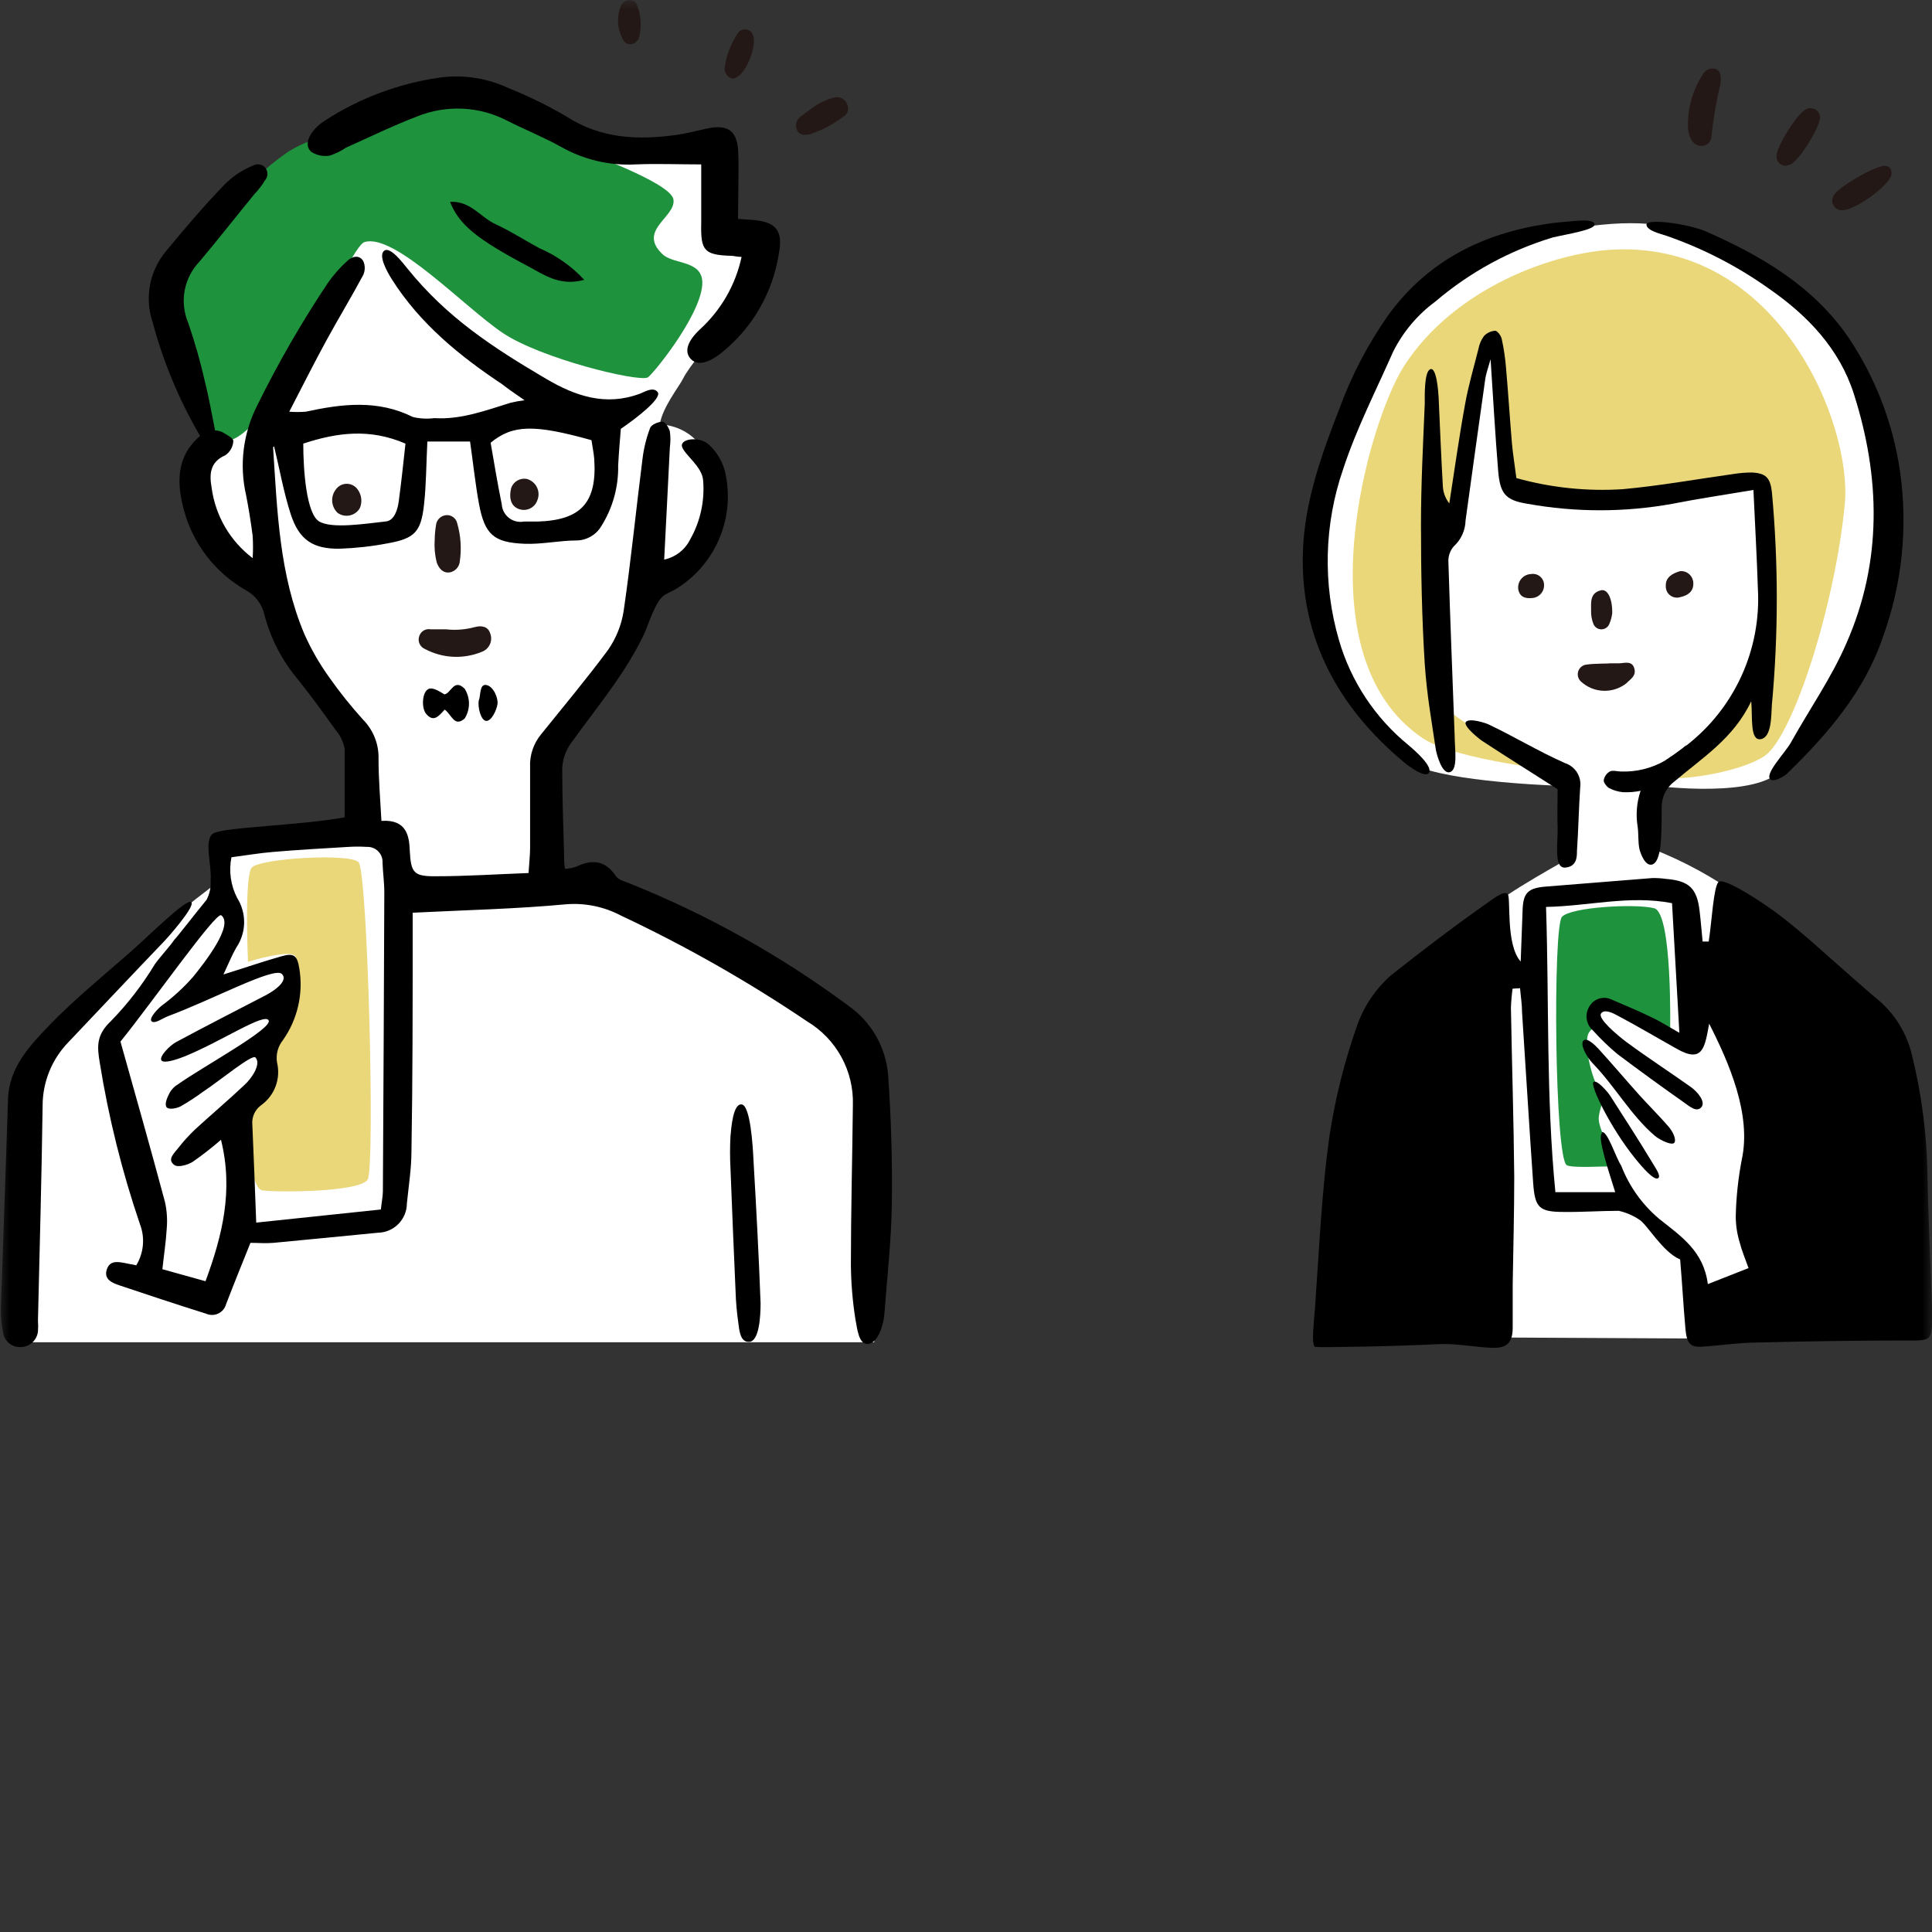 <svg width="100" height="100" viewBox="0 0 100 100" fill="none" xmlns="http://www.w3.org/2000/svg">
<rect x="0" y="0" width="100" height="100" fill="#333333" stroke="none"/>
<mask id="mask0_402_70" style="mask-type:alpha" maskUnits="userSpaceOnUse" x="0" y="0" width="100" height="100">
<path d="M0 0H100V100H0V0Z" fill="#C4C4C4"/>
</mask>
<g mask="url(#mask0_402_70)">
<path d="M10.874 22.858C10.874 22.858 10.057 22.938 10.298 25.816C10.488 28.043 12.687 29.349 14.212 30.495C14.212 30.495 16.169 35.933 18.367 38.42L19.006 42.8C19.006 42.8 11.939 43.064 11.68 43.766C11.518 44.327 11.456 44.911 11.495 45.493C11.495 45.493 3.219 51.605 1.712 54.978C0.204 58.35 1.211 69.475 1.211 69.475H45.25C45.25 69.475 46.073 54.724 44.231 53.389C42.39 52.054 31.132 45.217 31.132 45.217C31.132 45.217 29.015 46.011 28.393 45.74C27.771 45.47 27.95 41.401 27.95 41.401L28.393 38.523C28.393 38.523 33.314 34.086 34.01 30.84C34.989 30.921 36.479 29.004 36.968 27.594C37.365 26.443 37.4 22.196 34.154 21.96C34.275 21.108 35.167 19.98 35.345 19.617C36.065 18.19 39.178 15.376 39.501 13.287C39.656 12.291 37.383 12.607 37.256 12.239C37.026 11.543 38.701 9.171 37.394 8.21C35.84 7.059 31.535 7.882 30.758 7.468C29.325 6.702 25.481 4.826 23.507 4.889C23.507 4.889 16.537 6.513 14.724 8.279C12.911 10.046 8.33 12.533 8.52 14.535C8.71 16.538 10.874 22.858 10.874 22.858Z" fill="white"/>
<path d="M21.141 5.574C24.715 3.928 29.734 7.675 29.734 7.675C29.734 7.675 34.701 9.402 34.856 10.317C35.011 11.232 32.98 11.905 34.281 13.148C34.856 13.724 36.462 13.425 36.347 14.771C36.203 16.44 33.717 19.468 33.515 19.543C32.94 19.761 28.007 18.558 26.033 17.24C24.059 15.922 20.433 12.061 18.874 12.527C18.016 12.774 14.586 21.787 11.967 22.777C9.844 23.583 8.296 16.602 8.756 15.358C9.775 12.59 12.836 9.281 14.834 7.911C16.393 6.858 18.511 6.783 21.141 5.574Z" fill="#1E923D"/>
<path d="M13.026 44.912C12.641 45.389 12.836 49.781 12.836 49.781C12.836 49.781 15.317 49.015 15.317 49.591C15.317 50.166 15.127 51.628 15.127 51.628L14.074 53.884C14.156 54.435 14.093 54.997 13.891 55.516C13.689 56.035 13.355 56.492 12.923 56.842C12.698 57.481 12.831 61.521 13.59 61.619C14.35 61.717 18.655 61.717 19.035 61.044C19.415 60.37 19.035 45.102 18.557 44.624C18.079 44.146 13.406 44.434 13.026 44.912Z" fill="#EAD77A"/>
<path d="M23.075 32.572C23.581 32.63 24.092 32.59 24.583 32.457C24.917 32.365 25.256 32.423 25.366 32.768C25.404 32.859 25.423 32.956 25.422 33.055C25.421 33.153 25.401 33.251 25.362 33.341C25.322 33.431 25.265 33.513 25.194 33.58C25.122 33.648 25.038 33.701 24.946 33.735C24.476 33.93 23.968 34.019 23.46 33.995C22.951 33.971 22.454 33.835 22.005 33.597C21.874 33.545 21.77 33.444 21.713 33.316C21.657 33.188 21.654 33.042 21.705 32.912C21.745 32.796 21.825 32.698 21.93 32.635C22.036 32.573 22.16 32.551 22.281 32.572H23.075Z" fill="#231815"/>
<path d="M22.5 27.922C22.505 27.66 22.53 27.398 22.574 27.139C22.598 27.004 22.668 26.882 22.774 26.794C22.88 26.707 23.013 26.66 23.15 26.662C23.269 26.664 23.384 26.706 23.477 26.781C23.57 26.856 23.635 26.96 23.662 27.076C23.849 27.717 23.896 28.39 23.8 29.05C23.789 29.189 23.733 29.32 23.641 29.424C23.548 29.528 23.424 29.599 23.288 29.626C22.92 29.683 22.712 29.413 22.603 29.108C22.507 28.72 22.472 28.32 22.5 27.922Z" fill="#231815"/>
<path d="M42.068 5.574C42.411 5.32 42.803 5.138 43.218 5.039C43.358 5.015 43.502 5.044 43.622 5.119C43.742 5.194 43.83 5.312 43.869 5.448C43.911 5.56 43.911 5.684 43.867 5.795C43.824 5.907 43.74 5.999 43.633 6.052C43.129 6.432 42.568 6.73 41.97 6.933C41.693 7.002 41.394 7.03 41.25 6.725C41.195 6.598 41.188 6.455 41.231 6.323C41.273 6.19 41.362 6.078 41.48 6.006C41.669 5.852 41.864 5.708 42.068 5.574Z" fill="#231815"/>
<path d="M32.905 2.185C32.863 2.224 32.813 2.254 32.758 2.272C32.704 2.291 32.646 2.298 32.589 2.293C32.531 2.288 32.475 2.272 32.425 2.244C32.374 2.216 32.33 2.178 32.295 2.133C32.124 1.859 32.021 1.549 31.995 1.227C31.969 0.906 32.021 0.583 32.145 0.285C32.179 0.215 32.228 0.153 32.291 0.106C32.353 0.059 32.425 0.028 32.502 0.015C32.579 0.002 32.658 0.007 32.732 0.031C32.806 0.056 32.873 0.097 32.928 0.153C33.188 0.742 33.232 1.404 33.055 2.023C33.011 2.082 32.96 2.136 32.905 2.185Z" fill="#231815"/>
<path d="M37.722 3.98C37.642 3.922 37.581 3.843 37.544 3.751C37.507 3.659 37.497 3.559 37.515 3.462C37.608 2.846 37.834 2.257 38.177 1.736C38.221 1.662 38.286 1.602 38.364 1.564C38.441 1.527 38.528 1.513 38.614 1.524C38.699 1.535 38.78 1.57 38.845 1.626C38.911 1.682 38.959 1.756 38.983 1.839C39.178 2.357 38.637 3.761 38.131 3.997C38.071 4.042 37.998 4.065 37.923 4.062C37.849 4.059 37.778 4.03 37.722 3.98Z" fill="#231815"/>
<path d="M27.041 26.391C26.511 26.322 26.298 25.879 26.465 25.24C26.524 25.086 26.633 24.957 26.776 24.874C26.918 24.792 27.085 24.76 27.248 24.785C27.36 24.812 27.466 24.863 27.558 24.934C27.649 25.005 27.725 25.094 27.779 25.197C27.834 25.299 27.866 25.412 27.873 25.527C27.881 25.643 27.864 25.759 27.823 25.867C27.773 26.032 27.668 26.174 27.526 26.269C27.383 26.365 27.211 26.408 27.041 26.391Z" fill="#231815"/>
<path d="M17.372 25.349C17.435 25.255 17.52 25.177 17.62 25.123C17.721 25.069 17.833 25.041 17.947 25.041C18.061 25.041 18.173 25.069 18.274 25.123C18.374 25.177 18.46 25.255 18.523 25.349C18.62 25.486 18.68 25.645 18.698 25.811C18.716 25.977 18.692 26.145 18.626 26.299C18.571 26.395 18.496 26.479 18.406 26.544C18.316 26.609 18.214 26.655 18.106 26.678C17.997 26.701 17.885 26.702 17.776 26.679C17.668 26.657 17.565 26.611 17.475 26.547C17.314 26.395 17.215 26.189 17.196 25.968C17.177 25.747 17.239 25.527 17.372 25.349Z" fill="#231815"/>
<path d="M10.695 46.569C10.857 46.255 10.928 45.903 10.903 45.55C10.966 44.768 10.54 43.479 11.029 43.145C11.518 42.811 15.536 42.73 17.838 42.304C17.838 41.107 17.838 39.928 17.838 38.754C17.775 38.407 17.622 38.084 17.395 37.815C16.75 36.918 16.105 36.02 15.415 35.162C14.6 34.193 14.01 33.055 13.688 31.83C13.632 31.564 13.518 31.313 13.357 31.095C13.195 30.877 12.988 30.695 12.75 30.564C11.958 30.116 11.264 29.515 10.707 28.796C10.151 28.076 9.744 27.253 9.51 26.374C9.147 24.981 9.113 23.629 10.356 22.564C9.278 20.718 8.451 18.736 7.898 16.671C7.69 16.05 7.645 15.387 7.767 14.744C7.889 14.101 8.174 13.5 8.595 12.999C9.544 11.848 10.523 10.697 11.553 9.626C11.986 9.162 12.517 8.8 13.107 8.567C13.207 8.511 13.324 8.491 13.437 8.512C13.55 8.532 13.653 8.592 13.727 8.679C13.801 8.767 13.843 8.878 13.844 8.993C13.845 9.108 13.806 9.22 13.734 9.31C13.57 9.579 13.377 9.83 13.159 10.058C12.215 11.209 11.288 12.4 10.321 13.545C9.925 13.96 9.659 14.483 9.556 15.047C9.454 15.612 9.52 16.195 9.746 16.722C10.091 17.728 10.381 18.752 10.615 19.79C10.816 20.584 10.954 21.401 11.133 22.276C11.26 22.284 11.384 22.314 11.501 22.363C11.72 22.495 12.077 22.673 12.077 22.823C12.07 22.97 12.029 23.114 11.957 23.243C11.885 23.372 11.784 23.482 11.662 23.565C10.851 23.916 10.834 24.567 10.954 25.246C11.05 25.963 11.287 26.655 11.651 27.28C12.016 27.905 12.501 28.452 13.078 28.889C13.102 28.506 13.102 28.121 13.078 27.738C12.986 27.036 12.877 26.334 12.739 25.637C12.377 24.068 12.581 22.421 13.314 20.987C14.39 18.799 15.609 16.684 16.963 14.656C17.256 14.236 17.596 13.849 17.976 13.505C18.218 13.275 18.58 13.166 18.799 13.505C18.852 13.62 18.879 13.744 18.879 13.871C18.879 13.997 18.852 14.121 18.799 14.236C18.183 15.387 17.51 16.492 16.888 17.632C16.267 18.771 15.657 19.986 14.972 21.309C15.257 21.331 15.544 21.331 15.829 21.309C17.705 20.901 19.553 20.676 21.372 21.585C21.736 21.67 22.111 21.689 22.482 21.643C23.875 21.729 25.147 21.24 26.442 20.843C26.675 20.788 26.912 20.746 27.15 20.716C26.643 20.36 26.309 20.141 25.999 19.893C23.783 18.42 21.746 16.757 20.295 14.478C20.036 14.069 19.57 13.235 19.881 12.981C20.192 12.728 20.871 13.632 21.09 13.902C23.133 16.435 25.504 17.983 28.272 19.611C29.791 20.503 31.345 21.033 33.106 20.383C33.308 20.314 33.82 19.98 34.045 20.302C34.269 20.624 32.894 21.683 32.134 22.196C32.088 22.771 32.03 23.433 31.996 24.095C32.018 25.205 31.713 26.298 31.121 27.237C30.99 27.457 30.806 27.639 30.586 27.768C30.365 27.897 30.116 27.968 29.861 27.974C28.957 27.974 28.053 28.181 27.155 28.146C25.544 28.083 25.089 27.663 24.79 26.069C24.6 25.027 24.491 23.974 24.33 22.852H22.12C22.062 24.003 22.062 25.079 21.947 26.121C21.792 27.537 21.458 27.876 20.065 28.123C19.252 28.279 18.429 28.371 17.602 28.4C16.198 28.429 15.472 27.939 15.041 26.593C14.672 25.442 14.465 24.244 14.189 23.111C14.189 23.111 14.131 23.111 14.137 23.18C14.35 26.443 14.454 29.729 15.749 32.808C16.099 33.596 16.529 34.346 17.032 35.047C17.576 35.822 18.168 36.562 18.805 37.263C19.064 37.529 19.268 37.844 19.403 38.19C19.539 38.536 19.603 38.906 19.593 39.277C19.593 40.336 19.685 41.395 19.743 42.489C21.067 42.402 21.182 43.3 21.21 44.037C21.268 45.188 21.429 45.361 22.54 45.355C24.111 45.355 25.682 45.251 27.357 45.188C27.386 44.705 27.438 44.284 27.438 43.87C27.438 42.489 27.438 41.107 27.438 39.726C27.406 39.099 27.611 38.483 28.013 38C29.164 36.572 30.373 35.122 31.466 33.649C31.892 33.04 32.172 32.34 32.283 31.605C32.663 28.998 32.922 26.368 33.256 23.75C33.322 23.204 33.454 22.669 33.648 22.155C33.711 21.977 34.068 21.827 34.292 21.827C34.425 21.827 34.62 22.132 34.672 22.328C34.71 22.601 34.71 22.878 34.672 23.151C34.563 25.453 34.493 26.604 34.378 28.964C34.666 28.903 34.935 28.778 35.167 28.599C35.399 28.42 35.588 28.19 35.719 27.928C36.25 26.995 36.484 25.924 36.393 24.855C36.341 24.152 35.443 23.548 35.305 23.128C35.167 22.708 36.214 22.552 36.709 23.03C37.106 23.402 37.39 23.879 37.526 24.406C37.821 25.666 37.673 26.99 37.105 28.153C36.538 29.317 35.587 30.25 34.413 30.794C33.953 31.024 33.55 32.354 33.36 32.774C32.381 34.863 30.885 36.607 29.555 38.466C29.285 38.84 29.128 39.283 29.101 39.743C29.101 41.28 29.158 42.817 29.199 44.348C29.199 44.538 29.199 44.727 29.25 44.975C29.446 44.961 29.64 44.922 29.826 44.86C30.655 44.463 31.328 44.526 31.881 45.349C32.013 45.545 32.335 45.625 32.583 45.723C36.614 47.339 40.421 49.466 43.909 52.054C44.496 52.464 44.985 52.998 45.341 53.619C45.697 54.24 45.912 54.932 45.97 55.645C46.125 57.878 46.194 60.129 46.16 62.373C46.131 64.261 45.912 66.143 45.774 68.031C45.733 68.549 45.457 69.498 44.951 69.561C44.444 69.625 44.375 68.79 44.278 68.295C44.13 67.364 44.051 66.424 44.042 65.481C44.042 62.724 44.116 59.962 44.145 57.205C44.173 56.336 43.968 55.475 43.551 54.712C43.134 53.949 42.52 53.312 41.774 52.865C38.703 50.791 35.476 48.958 32.122 47.381C31.257 46.927 30.282 46.728 29.308 46.805C26.718 47.047 24.128 47.104 21.36 47.242V48.451C21.36 52.157 21.36 55.864 21.297 59.57C21.297 60.474 21.153 61.377 21.061 62.281C21.061 62.682 20.903 63.066 20.622 63.351C20.341 63.637 19.959 63.8 19.559 63.806C17.757 63.979 15.956 64.163 14.149 64.33C13.763 64.364 13.372 64.33 12.963 64.33C12.526 65.418 12.105 66.454 11.703 67.501C11.675 67.607 11.624 67.705 11.554 67.789C11.485 67.873 11.398 67.941 11.299 67.988C11.2 68.035 11.093 68.06 10.984 68.061C10.875 68.063 10.766 68.04 10.667 67.996C9.165 67.524 7.668 67.029 6.178 66.528C5.804 66.402 5.366 66.218 5.527 65.711C5.688 65.205 6.137 65.314 6.534 65.389L7.052 65.493C7.244 65.178 7.361 64.823 7.395 64.456C7.429 64.089 7.379 63.719 7.248 63.375C6.319 60.651 5.622 57.853 5.165 55.012C5.027 54.189 4.969 53.573 5.74 52.854C6.605 51.965 7.366 50.98 8.008 49.919C8.249 49.568 8.796 48.981 9.032 48.63C9.061 48.635 10.132 47.254 10.695 46.569ZM19.714 62.603C19.754 62.218 19.812 61.947 19.818 61.677C19.848 56.512 19.873 51.35 19.892 46.189C19.892 45.677 19.818 45.165 19.8 44.653C19.806 44.544 19.789 44.435 19.75 44.333C19.711 44.231 19.651 44.139 19.574 44.062C19.497 43.985 19.404 43.925 19.302 43.886C19.201 43.847 19.092 43.83 18.983 43.835C18.669 43.815 18.354 43.815 18.039 43.835C16.744 43.91 15.449 43.985 14.154 44.094C13.429 44.152 12.704 44.279 11.979 44.371C11.836 45.084 11.94 45.825 12.272 46.471C12.517 46.858 12.643 47.307 12.636 47.764C12.629 48.221 12.489 48.666 12.232 49.044C12.008 49.429 11.841 49.855 11.565 50.437C12.716 50.08 13.625 49.763 14.563 49.499C15.225 49.309 15.386 49.458 15.495 50.143C15.706 51.439 15.4 52.765 14.644 53.838C14.515 53.998 14.422 54.183 14.369 54.381C14.317 54.58 14.306 54.787 14.338 54.989C14.437 55.395 14.414 55.821 14.27 56.214C14.127 56.606 13.87 56.947 13.533 57.193C13.371 57.306 13.242 57.46 13.159 57.639C13.076 57.818 13.042 58.016 13.061 58.212C13.136 59.847 13.193 61.487 13.262 63.282L19.714 62.603ZM7.847 52.865C7.691 52.704 8.163 52.215 8.376 52.048C8.964 51.613 9.504 51.117 9.988 50.569C10.609 49.804 12.117 47.876 11.45 47.375C11.185 47.173 7.904 51.847 6.235 53.913C7.012 56.675 7.795 59.438 8.537 62.206C8.64 62.665 8.671 63.137 8.629 63.605C8.589 64.295 8.48 64.986 8.405 65.694L10.638 66.316C11.513 63.939 12.088 61.613 11.438 58.995C10.967 59.406 10.473 59.79 9.959 60.146C9.7 60.301 9.211 60.439 9.026 60.301C8.624 60.014 9.026 59.685 9.222 59.426C9.487 59.085 9.778 58.764 10.091 58.465C10.931 57.694 11.818 56.946 12.646 56.163C13.021 55.829 13.539 55.07 13.222 54.736C13.049 54.546 11.392 55.927 10.517 56.503C10.137 56.783 9.742 57.041 9.331 57.274C9.136 57.372 8.681 57.47 8.601 57.274C8.52 57.078 8.681 56.762 8.791 56.543C8.892 56.373 9.034 56.23 9.205 56.129C10.483 55.219 14.108 53.251 13.907 52.819C13.706 52.388 11.438 53.919 9.544 54.684C9.165 54.834 8.474 55.07 8.353 54.88C8.232 54.69 8.767 54.126 9.119 53.936C10.638 53.119 12.18 52.33 13.723 51.53C14.011 51.386 14.977 50.816 14.592 50.414C14.206 50.011 10.989 51.749 8.687 52.601C8.405 52.71 8.002 53.015 7.847 52.86V52.865ZM30.614 22.783C27.645 21.954 26.54 21.977 25.395 22.915C25.573 23.945 25.751 25.021 25.97 26.098C25.978 26.235 26.016 26.37 26.08 26.492C26.144 26.614 26.234 26.722 26.343 26.807C26.452 26.892 26.577 26.952 26.712 26.985C26.846 27.017 26.985 27.021 27.121 26.995C27.357 26.995 27.593 26.995 27.829 26.995C30.079 26.926 30.908 26.011 30.758 23.755C30.73 23.433 30.666 23.128 30.614 22.777V22.783ZM20.986 22.961C19.133 22.161 17.447 22.386 15.697 22.961C15.697 24.377 15.864 26.598 16.52 26.99C17.176 27.381 18.868 27.111 19.973 26.99C20.422 26.944 20.595 26.345 20.646 25.896C20.773 24.947 20.877 23.974 20.986 22.973V22.961Z" fill="black"/>
<path d="M38.2 11.33L38.867 11.376C40.134 11.462 40.542 11.888 40.318 13.102C40.008 15.146 38.937 16.996 37.319 18.282C36.583 18.858 36.042 18.915 35.731 18.553C35.42 18.19 35.57 17.666 36.232 17.045C37.322 16.05 38.074 14.741 38.384 13.298C38.165 13.298 38.01 13.246 37.86 13.241C36.45 13.2 36.26 12.982 36.295 11.543C36.295 10.57 36.295 9.597 36.295 8.51C35.144 8.51 33.993 8.464 32.894 8.51C31.548 8.582 30.209 8.266 29.038 7.6C28.145 7.105 27.19 6.72 26.275 6.259C25.557 5.882 24.765 5.666 23.955 5.626C23.145 5.587 22.336 5.724 21.584 6.029C20.336 6.507 19.133 7.094 17.913 7.641C17.653 7.816 17.37 7.956 17.072 8.055C16.741 8.111 16.401 8.044 16.117 7.865C15.777 7.566 15.939 7.123 16.198 6.795C16.368 6.579 16.575 6.394 16.808 6.248C18.598 5.086 20.618 4.326 22.73 4.021C23.95 3.847 25.194 4.033 26.309 4.556C27.334 4.966 28.326 5.451 29.279 6.006C31.092 7.192 33.049 7.267 35.081 6.973C35.581 6.898 36.076 6.766 36.577 6.656C37.67 6.415 38.16 6.76 38.212 7.871C38.246 8.659 38.212 9.448 38.212 10.236L38.2 11.33Z" fill="black"/>
<path d="M8.514 48.704C6.857 50.431 5.205 52.192 3.553 53.93C2.689 54.812 2.205 55.999 2.206 57.234C2.155 60.934 2.051 64.635 1.965 68.336C1.979 68.527 1.979 68.719 1.965 68.911C1.942 69.13 1.84 69.334 1.678 69.484C1.516 69.633 1.305 69.718 1.084 69.723C0.863 69.738 0.644 69.668 0.472 69.528C0.3 69.388 0.188 69.188 0.158 68.969C0.072 68.544 0.036 68.112 0.048 67.68C0.163 64.094 0.301 60.514 0.411 56.929C0.457 55.237 1.562 54.103 2.598 53.021C3.887 51.697 5.326 50.523 6.719 49.303C7.662 48.48 9.636 46.5 9.895 46.69C10.155 46.88 8.618 48.601 8.514 48.704Z" fill="black"/>
<path d="M38.39 57.165C38.839 57.222 38.965 59.3 39 60.042C39.144 62.511 39.276 64.986 39.368 67.466C39.368 68.14 39.294 69.406 38.793 69.452C38.292 69.498 38.263 68.796 38.217 68.485C38.138 67.94 38.09 67.39 38.073 66.839C37.981 64.716 37.889 62.592 37.809 60.468C37.78 59.918 37.78 59.367 37.809 58.816C37.849 58.379 37.941 57.107 38.39 57.165Z" fill="black"/>
<path d="M30.24 14.484C28.974 14.835 28.157 14.219 27.323 13.776C24.646 12.36 23.754 11.612 23.294 10.449C24.341 10.38 24.876 11.249 25.642 11.6C26.407 11.951 27.15 12.429 27.91 12.843C28.793 13.22 29.588 13.779 30.24 14.484Z" fill="black"/>
<path d="M23.018 36.728C22.707 37.067 22.442 37.413 22.051 36.941C21.797 36.624 21.855 35.789 22.189 35.657C22.39 35.565 22.73 35.772 23 35.939C23.34 35.905 23.489 35.087 24.053 35.651C24.197 35.882 24.274 36.148 24.274 36.42C24.274 36.691 24.197 36.958 24.053 37.188C23.518 37.66 23.386 36.998 23.018 36.728Z" fill="black"/>
<path d="M25.176 35.456C25.556 35.531 25.792 36.152 25.751 36.44C25.711 36.728 25.458 37.309 25.176 37.315C24.894 37.321 24.71 36.584 24.784 36.244C24.888 36.026 24.802 35.387 25.176 35.456Z" fill="black"/>
<path d="M88.553 69.285L77.474 69.228L77.537 50.235C77.537 50.235 76.329 47.801 77.088 47.035C77.848 46.27 81.243 44.411 81.243 44.411L81.163 40.687C81.163 40.687 75.816 40.561 73.526 39.732C71.235 38.903 67.16 31.519 68.755 24.135C70.349 16.751 73.848 12.953 81.675 11.784C85.128 11.272 86.556 11.681 88.392 12.331C90.241 13.002 91.915 14.082 93.289 15.491C94.947 17.401 98.607 22.081 97.652 27.807C96.696 33.533 93.623 38.742 91.983 40.048C90.343 41.355 85.174 40.624 85.364 40.624C85.554 40.624 85.635 43.979 85.635 43.979C87.211 44.605 88.703 45.422 90.078 46.414C92.242 48.008 93.577 65.895 93.577 65.895L88.553 69.262" fill="white"/>
<path d="M83.644 12.912C80.409 13.033 75.264 14.921 72.674 18.944C70.827 21.822 67.299 33.959 73.652 38.218C75.379 39.369 81.1 39.945 81.1 39.945C81.1 39.945 74.769 37.43 74.642 36.221C74.516 35.013 73.975 27.727 74.481 26.708C76.329 26.834 76.041 18.075 77.221 18.075C77.589 18.075 77.906 25.258 78.303 25.332C81.18 25.879 82.533 26.483 91.189 25.016C92.34 27.496 91.81 31.778 91.477 33.073C90.204 37.971 85.813 39.375 85.687 40.008C85.56 40.641 89.888 40.135 91.35 39.116C92.812 38.097 94.999 31.283 95.488 26.069C95.868 21.994 92.138 12.613 83.644 12.912Z" fill="#EAD77A"/>
<path d="M80.847 47.456C80.369 48.002 80.467 59.996 81.1 60.313C81.422 60.474 83.056 60.353 83.586 60.376C84.115 60.399 82.631 58.65 82.757 57.769C82.849 57.124 83.137 56.94 82.757 56.37C82.377 55.801 81.928 53.947 82.245 53.441C82.562 52.934 83.074 53.378 83.074 53.378C83.074 53.378 82.4 52.37 82.82 52.071C83.713 51.432 86.446 53.378 86.446 53.378C86.446 53.378 86.573 47.266 85.623 47.012C84.674 46.759 81.29 46.949 80.847 47.456Z" fill="#1E923D"/>
<path d="M89.053 4.331C88.835 5.237 88.678 6.156 88.582 7.082C88.574 7.201 88.524 7.314 88.44 7.399C88.357 7.485 88.246 7.538 88.127 7.548C88.011 7.561 87.893 7.538 87.791 7.483C87.688 7.427 87.604 7.342 87.551 7.238C87.447 7.063 87.386 6.865 87.373 6.662C87.327 5.676 87.59 4.7 88.127 3.871C88.187 3.746 88.29 3.648 88.416 3.593C88.543 3.538 88.686 3.53 88.817 3.572C89.076 3.704 89.088 3.946 89.053 4.331Z" fill="#231815"/>
<path d="M83.304 34.334H83.77C84.064 34.334 84.461 34.172 84.587 34.581C84.714 34.99 84.38 35.157 84.179 35.369C83.84 35.635 83.418 35.772 82.988 35.755C82.558 35.739 82.147 35.569 81.831 35.277C81.757 35.211 81.705 35.124 81.68 35.028C81.655 34.931 81.66 34.83 81.692 34.736C81.725 34.642 81.784 34.56 81.863 34.5C81.942 34.44 82.037 34.404 82.136 34.397C82.516 34.339 83.304 34.351 83.304 34.334Z" fill="#231815"/>
<path d="M92.432 8.584C92.369 8.584 92.306 8.572 92.248 8.548C92.189 8.523 92.136 8.487 92.092 8.443C92.048 8.398 92.012 8.344 91.989 8.286C91.965 8.227 91.953 8.164 91.954 8.101C91.908 7.646 93.019 5.874 93.468 5.661C93.542 5.619 93.626 5.597 93.712 5.598C93.797 5.598 93.881 5.62 93.955 5.663C94.029 5.705 94.091 5.766 94.135 5.839C94.178 5.912 94.202 5.996 94.204 6.081C94.204 6.564 93.145 8.297 92.679 8.51C92.598 8.539 92.516 8.564 92.432 8.584Z" fill="#231815"/>
<path d="M95.321 10.886C95.233 10.884 95.147 10.858 95.073 10.811C94.998 10.765 94.937 10.7 94.895 10.622C94.854 10.544 94.834 10.457 94.837 10.369C94.84 10.281 94.866 10.196 94.912 10.121C95.097 9.707 97.122 8.533 97.588 8.584C97.853 8.619 97.94 8.809 97.894 9.056C97.773 9.632 95.966 10.915 95.321 10.886Z" fill="#231815"/>
<path d="M83.448 31.749C83.424 31.938 83.374 32.122 83.298 32.296C83.265 32.378 83.209 32.449 83.135 32.498C83.062 32.548 82.975 32.575 82.887 32.575C82.798 32.575 82.712 32.548 82.638 32.498C82.565 32.449 82.508 32.378 82.475 32.296C82.388 32.077 82.347 31.841 82.354 31.605C82.354 31.185 82.291 30.696 82.849 30.558C83.189 30.454 83.465 30.955 83.448 31.749Z" fill="#231815"/>
<path d="M86.959 29.562C87.118 29.547 87.277 29.594 87.403 29.692C87.53 29.791 87.613 29.934 87.638 30.092C87.707 30.593 87.373 30.823 86.964 30.909C86.876 30.936 86.783 30.941 86.693 30.924C86.602 30.908 86.517 30.87 86.444 30.813C86.371 30.757 86.313 30.684 86.275 30.601C86.236 30.517 86.218 30.425 86.222 30.334C86.199 29.879 86.561 29.683 86.959 29.562Z" fill="#231815"/>
<path d="M79.92 30.259C79.924 30.346 79.912 30.433 79.883 30.515C79.854 30.597 79.809 30.672 79.751 30.737C79.692 30.802 79.622 30.854 79.543 30.892C79.465 30.929 79.379 30.951 79.293 30.955C78.942 30.99 78.659 30.898 78.585 30.506C78.571 30.409 78.578 30.311 78.605 30.216C78.632 30.122 78.678 30.035 78.741 29.96C78.804 29.885 78.882 29.824 78.97 29.781C79.058 29.739 79.154 29.715 79.252 29.712C79.333 29.699 79.415 29.703 79.494 29.724C79.573 29.745 79.646 29.783 79.709 29.835C79.772 29.886 79.824 29.951 79.86 30.024C79.897 30.097 79.917 30.177 79.92 30.259Z" fill="#231815"/>
<path d="M78.291 51.173C78.245 51.502 78.217 51.832 78.205 52.163C78.257 55.081 78.349 57.999 78.377 60.917C78.377 62.764 78.326 64.618 78.297 66.471C78.297 67.219 78.297 67.967 78.297 68.716C78.297 69.464 78.026 69.792 77.238 69.763C76.3 69.728 75.356 69.521 74.418 69.573C72.34 69.688 68.34 69.751 68.087 69.717C67.834 69.682 68.035 68.278 68.087 67.357C68.288 64.526 68.415 61.682 68.801 58.874C69.099 56.889 69.587 54.937 70.257 53.044C70.61 52.063 71.204 51.187 71.983 50.494C73.647 49.171 75.373 47.864 77.111 46.644C77.359 46.471 77.842 46.103 78.032 46.264C78.222 46.425 77.911 48.877 78.711 49.769C78.746 48.883 78.78 48.002 78.809 47.116C78.838 46.23 79.068 45.965 80.006 45.89L85.537 45.447C85.774 45.445 86.01 45.461 86.245 45.493C87.43 45.591 87.839 45.982 87.972 47.162C88.035 47.686 88.075 48.209 88.127 48.733H88.443C88.599 47.749 88.691 45.907 88.95 45.648C89.209 45.389 91.252 46.702 92.19 47.432C93.468 48.417 94.642 49.527 95.862 50.586C96.305 50.978 96.748 51.369 97.197 51.737C98.08 52.482 98.7 53.491 98.964 54.615C99.455 56.605 99.723 58.643 99.764 60.693C99.804 62.995 99.919 65.331 100 67.651C100 67.887 100 68.128 100 68.364C100 69.383 99.85 69.389 98.791 69.383C96.196 69.383 93.612 69.423 91.004 69.487C90.026 69.487 89.048 69.648 88.064 69.705C87.488 69.734 87.31 69.527 87.241 68.813C87.126 67.518 87.079 66.557 86.964 65.188C86.043 64.808 85.238 63.334 84.829 63.116C84.512 62.906 84.159 62.756 83.787 62.672C82.844 62.672 81.9 62.742 80.95 62.73C79.667 62.73 79.448 62.517 79.356 61.228C79.149 58.281 78.976 55.329 78.78 52.382C78.78 51.968 78.711 51.559 78.677 51.15L78.291 51.173ZM82.895 58.609C83.183 58.454 83.621 59.898 83.914 60.336C84.326 61.403 85.001 62.349 85.877 63.087C87.028 64.002 88.179 64.762 88.397 66.465L90.504 65.636C90.325 65.13 90.153 64.733 90.049 64.318C89.913 63.877 89.843 63.417 89.842 62.954C89.864 61.971 89.968 60.991 90.153 60.025C90.665 57.688 89.497 55.012 88.466 52.986C88.242 54.201 88.144 55.053 86.803 54.293C85.773 53.717 84.76 53.113 83.724 52.566C83.528 52.457 83.034 52.198 82.867 52.463C82.7 52.727 83.701 53.573 84.184 53.936C85.261 54.73 86.383 55.461 87.482 56.238C87.874 56.508 88.305 57.038 88.058 57.314C87.81 57.59 87.448 57.263 87.177 57.073C86.026 56.263 84.875 55.427 83.724 54.563C83.271 54.186 82.846 53.776 82.452 53.337C82.272 53.181 82.155 52.964 82.125 52.727C82.096 52.49 82.155 52.25 82.291 52.054C82.41 51.868 82.594 51.734 82.807 51.677C83.02 51.621 83.247 51.646 83.442 51.749C84.127 52.042 84.812 52.325 85.48 52.653C85.923 52.86 86.337 53.124 86.924 53.458C86.792 51.076 86.671 48.929 86.544 46.748C84.346 46.322 82.268 46.897 80.023 46.943C80.185 51.904 80.023 56.802 80.507 61.706H83.603C83.327 60.802 82.631 58.788 82.93 58.655L82.895 58.609Z" fill="black"/>
<path d="M91.712 36.486C91.672 37.033 91.712 38.161 91.137 38.259C90.561 38.356 90.722 37.108 90.642 36.296C89.738 38.218 88.098 39.231 86.671 40.446C86.467 40.596 86.302 40.792 86.187 41.018C86.072 41.244 86.011 41.493 86.009 41.746C86.009 42.322 86.009 42.932 85.969 43.519C85.934 43.979 85.842 44.67 85.502 44.751C85.163 44.831 84.927 44.227 84.858 43.951C84.777 43.571 84.818 43.168 84.766 42.8C84.663 42.181 84.713 41.547 84.91 40.952C85.174 40.302 85.629 39.748 86.216 39.364L86.262 39.329L86.441 39.208C86.731 39.017 87.011 38.812 87.281 38.592C88.513 37.639 89.494 36.4 90.14 34.982C90.786 33.564 91.077 32.01 90.987 30.454C90.936 28.808 90.838 27.163 90.757 25.361C89.249 25.614 87.879 25.816 86.573 26.075C84.088 26.524 81.542 26.524 79.057 26.075C77.906 25.891 77.641 25.545 77.543 24.348C77.393 22.518 77.29 20.688 77.152 18.593C77.013 19.088 76.921 19.335 76.881 19.588C76.536 22.036 76.194 24.486 75.857 26.938C75.851 27.193 75.794 27.443 75.688 27.675C75.582 27.907 75.43 28.114 75.241 28.285C75.044 28.516 74.947 28.816 74.97 29.119C75.062 32.112 75.183 35.099 75.293 38.092C75.293 38.748 75.477 39.818 75.057 39.962C74.636 40.106 74.36 39.024 74.32 38.811C74.078 37.177 73.86 36.014 73.745 34.368C73.595 31.974 73.549 29.568 73.549 27.163C73.549 25.079 73.658 22.99 73.745 20.907C73.745 20.504 73.71 19.238 74.032 19.111C74.355 18.984 74.447 20.262 74.464 20.59C74.533 22.127 74.596 23.663 74.683 25.194C74.704 25.509 74.82 25.81 75.016 26.057C75.287 24.331 75.523 22.604 75.834 20.912C76.006 19.945 76.288 19.002 76.53 18.035C76.575 17.802 76.671 17.581 76.812 17.39C76.964 17.232 77.169 17.135 77.388 17.119C77.503 17.119 77.687 17.367 77.727 17.534C77.837 18.033 77.912 18.538 77.952 19.047C78.067 20.343 78.147 21.643 78.257 22.938C78.308 23.514 78.406 24.089 78.487 24.745C80.274 25.244 82.132 25.439 83.983 25.321C85.9 25.148 87.805 24.803 89.738 24.532C90.049 24.482 90.362 24.457 90.677 24.457C91.407 24.492 91.626 24.734 91.712 25.459C92.051 29.127 92.051 32.818 91.712 36.486Z" fill="black"/>
<path d="M91.666 40.359C91.252 40.135 92.397 38.967 92.691 38.443C93.652 36.716 94.791 35.093 95.568 33.298C97.433 29.073 97.335 24.694 95.948 20.366C95.206 18.063 93.577 16.337 91.574 14.95C89.937 13.782 88.14 12.856 86.239 12.199C86.003 12.118 85.221 11.94 85.221 11.623C85.221 11.307 87.292 11.56 88.288 11.974C91.166 13.241 93.848 14.806 95.678 17.471C97.065 19.537 97.973 21.886 98.337 24.348C98.763 27.254 98.461 30.221 97.456 32.981C96.501 35.801 94.579 38.023 92.466 40.072C92.386 40.146 91.879 40.474 91.666 40.359Z" fill="black"/>
<path d="M73.975 39.979C73.814 40.325 72.916 39.663 72.686 39.467C69.29 36.641 67.299 33.044 67.437 28.59C67.511 26.034 68.381 23.577 69.319 21.171C69.953 19.435 70.814 17.79 71.88 16.279C73.917 13.499 76.726 12.095 80.052 11.589C80.553 11.508 81.105 11.479 81.612 11.428C81.75 11.428 82.504 11.335 82.533 11.617C82.562 11.899 81.036 12.13 80.369 12.291C78.138 12.964 76.07 14.093 74.297 15.606C73.373 16.286 72.624 17.175 72.11 18.201C71.218 20.221 70.205 22.196 69.52 24.285C68.536 27.136 68.46 30.222 69.301 33.119C69.918 35.258 71.173 37.157 72.898 38.564C73.238 38.851 74.13 39.628 73.975 39.979Z" fill="black"/>
<path d="M75.88 37.361C76.075 37.159 76.864 37.413 77.031 37.487C78.447 38.161 79.569 38.857 80.996 39.496C81.257 39.578 81.481 39.751 81.627 39.983C81.772 40.215 81.83 40.491 81.79 40.762C81.716 41.856 81.698 42.961 81.623 44.054C81.623 44.336 81.624 44.86 81.013 44.906C80.403 44.952 80.645 43.577 80.622 42.869C80.599 42.161 80.622 41.384 80.622 40.849C79.005 39.813 78.176 39.306 76.72 38.351C76.645 38.31 75.684 37.568 75.88 37.361Z" fill="black"/>
<path d="M85.652 58.788C84.403 57.717 83.586 56.221 82.446 55.047C82.084 54.667 81.773 54.04 81.963 53.855C82.153 53.671 82.619 54.16 82.757 54.31C83.471 55.093 84.15 55.899 84.858 56.687C85.353 57.234 85.882 57.758 86.366 58.316C86.573 58.552 86.774 58.96 86.671 59.139C86.567 59.317 85.923 59.018 85.652 58.788Z" fill="black"/>
<path d="M85.808 60.992C85.595 61.084 85.048 60.474 84.622 59.944C83.344 58.356 82.32 56.215 82.469 56.019C82.619 55.824 83.212 56.514 83.35 56.727C84.208 58.08 84.703 58.816 85.525 60.18C85.669 60.428 86.015 60.9 85.808 60.992Z" fill="black"/>
<path d="M87.609 38.944C87.635 39.11 87.611 39.28 87.54 39.433C86.869 40.217 85.948 40.746 84.933 40.929C84.628 40.992 84.317 41.017 84.006 41.004C83.755 40.98 83.51 40.908 83.287 40.791C83.16 40.722 82.987 40.486 83.01 40.382C83.026 40.289 83.062 40.201 83.116 40.123C83.17 40.046 83.24 39.981 83.321 39.933C83.482 39.853 83.718 39.933 83.897 39.933C84.703 39.964 85.502 39.764 86.199 39.358L86.245 39.323L86.423 39.203C86.714 39.012 86.994 38.806 87.264 38.587C87.303 38.595 87.34 38.611 87.373 38.633C87.489 38.702 87.574 38.813 87.609 38.944Z" fill="black"/>
</g>
</svg>

